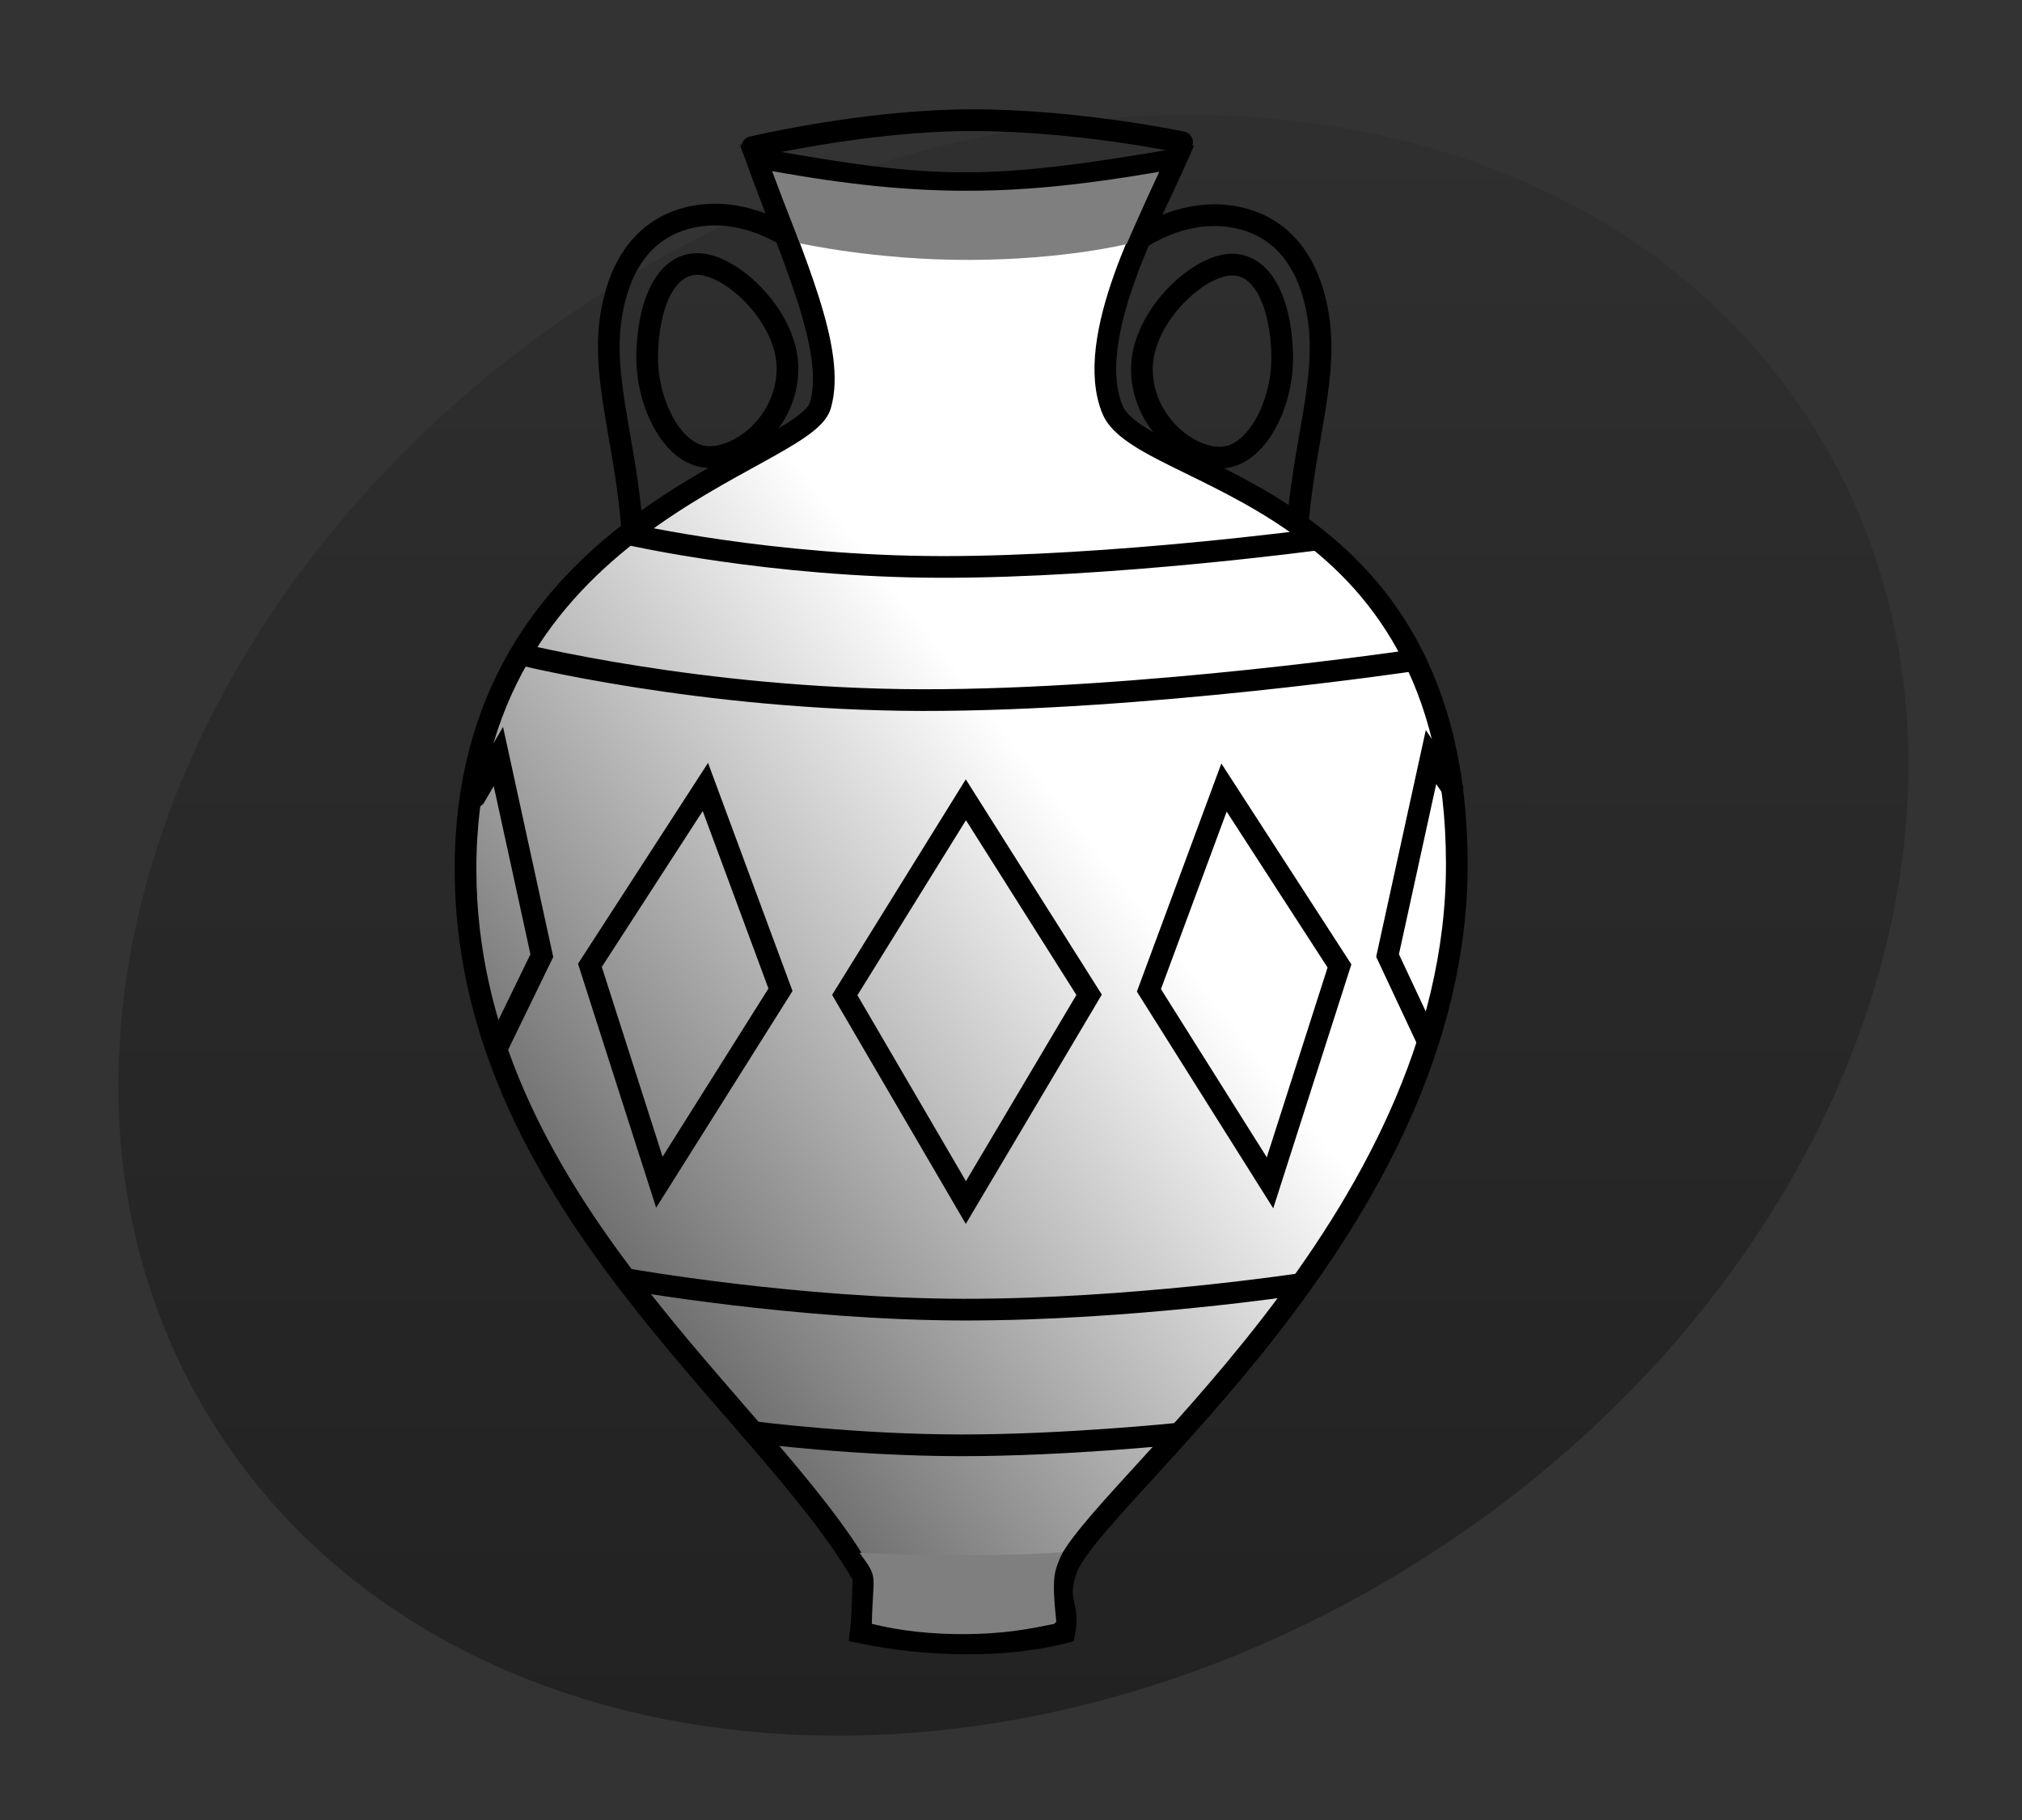 <?xml version="1.0" encoding="UTF-8" standalone="no"?>
<!-- Created with Inkscape (http://www.inkscape.org/) -->
<svg
   xmlns:svg="http://www.w3.org/2000/svg"
   xmlns="http://www.w3.org/2000/svg"
   xmlns:xlink="http://www.w3.org/1999/xlink"
   version="1.0"
   width="400"
   height="360"
   id="svg2">
  <rect width="100%" height="100%" fill="#333333" stroke="none"/>
  <defs
     id="defs4">
    <linearGradient
       id="linearGradient7798">
      <stop
         style="stop-color:#5b5b5b;stop-opacity:1"
         offset="0"
         id="stop7800" />
      <stop
         style="stop-color:#ffffff;stop-opacity:1"
         offset="1"
         id="stop7802" />
    </linearGradient>
    <linearGradient
       id="g_background">
      <stop
         style="stop-color:#000000;stop-opacity:0.333"
         offset="0"
         id="col_01" />
      <stop
         style="stop-color:#000000;stop-opacity:0.078"
         offset="1"
         id="col_02" />
    </linearGradient>
    <linearGradient
       x1="92.6"
       y1="304.5"
       x2="263.8"
       y2="26.29"
       id="g_0001"
       xlink:href="#g_background"
       gradientUnits="userSpaceOnUse"
       gradientTransform="matrix(0.836,-0.514,0.514,0.836,-40.259,136.417)" />
    <linearGradient
       x1="527.383"
       y1="469.068"
       x2="479.67"
       y2="471.935"
       id="linearGradient10548"
       xlink:href="#linearGradient10534"
       gradientUnits="userSpaceOnUse" />
    <linearGradient
       x1="468.537"
       y1="488.337"
       x2="533.914"
       y2="488.337"
       id="linearGradient10540"
       xlink:href="#linearGradient10534"
       gradientUnits="userSpaceOnUse" />
    <linearGradient
       id="linearGradient10534">
      <stop
         style="stop-color:#5b5b5b;stop-opacity:1"
         offset="0"
         id="stop10536" />
      <stop
         style="stop-color:#f3f3f3;stop-opacity:1"
         offset="1"
         id="stop10538" />
    </linearGradient>
    <linearGradient
       id="linearGradient10542">
      <stop
         style="stop-color:#ffffff;stop-opacity:1"
         offset="0"
         id="stop10544" />
      <stop
         style="stop-color:#ffffff;stop-opacity:0"
         offset="1"
         id="stop10546" />
    </linearGradient>
    <linearGradient
       x1="468.537"
       y1="488.337"
       x2="533.914"
       y2="488.337"
       id="linearGradient1664"
       xlink:href="#linearGradient10534"
       gradientUnits="userSpaceOnUse" />
    <linearGradient
       x1="527.383"
       y1="469.068"
       x2="479.67"
       y2="471.935"
       id="linearGradient1666"
       xlink:href="#linearGradient10534"
       gradientUnits="userSpaceOnUse" />
    <linearGradient
       x1="115.273"
       y1="258.699"
       x2="227.674"
       y2="171.064"
       id="linearGradient7825"
       xlink:href="#linearGradient7798"
       gradientUnits="userSpaceOnUse" />
  </defs>
  <path
     d="M 359.292,85.285 C 402.476,155.454 366.38,256.097 278.669,310.077 C 190.958,364.057 84.847,350.934 41.663,280.765 C -1.522,210.596 34.575,109.953 122.286,55.973 C 209.997,1.993 316.108,15.117 359.292,85.285 z "
     style="fill:url(#g_0001);fill-opacity:1;stroke:none;stroke-width:1;stroke-linecap:butt;stroke-linejoin:round;stroke-miterlimit:4;stroke-dasharray:none;stroke-dashoffset:0;stroke-opacity:1"
     id="path2869" />
  <g
     transform="translate(-6.825,1.365)"
     id="g7806">
    <path
       d="M 248.314,41.232 C 256.483,41.72 263.588,46.246 266.605,56.738 C 269.605,67.167 267.441,76.097 265.12,89.979 C 262.803,103.831 262.984,113.284 262.984,113.284 L 211.452,91.65 C 211.452,91.65 217.904,60.137 224.265,52.745 C 230.858,45.085 240.052,40.743 248.314,41.232 z "
       style="fill:none;fill-opacity:0.75;fill-rule:evenodd;stroke:#000000;stroke-width:4.292px;stroke-linecap:butt;stroke-linejoin:miter;stroke-opacity:1"
       id="path1315" />
    <path
       d="M 147.015,41.114 C 138.846,41.603 131.741,46.128 128.723,56.62 C 125.723,67.05 127.887,75.98 130.209,89.861 C 132.525,103.713 132.344,113.167 132.344,113.167 L 183.877,91.532 C 183.877,91.532 177.425,60.019 171.063,52.628 C 164.471,44.967 155.276,40.625 147.015,41.114 z "
       style="fill:none;fill-opacity:0.75;fill-rule:evenodd;stroke:#000000;stroke-width:4.292px;stroke-linecap:butt;stroke-linejoin:miter;stroke-opacity:1"
       id="path7512" />
    <path
       d="M 156.484,29.997 C 191.715,36.374 202.239,36.538 239.493,30.182 C 234.665,41.139 221.165,65.452 226.865,79.579 C 232.591,93.77 294.903,95.207 295.018,169.459 C 295.128,240.853 222.905,294.424 217.766,309.108 C 215.52,315.523 218.509,315.979 217.394,321.55 C 204.952,324.707 189.539,324.149 177.097,321.55 C 177.468,318.578 177.468,315.607 177.654,310.593 C 158.712,276.981 98.962,235.829 98.916,170.573 C 98.867,101.366 165.828,90.065 169.112,78.836 C 172.295,67.951 163.726,50.052 156.484,29.997 z "
       style="fill:url(#linearGradient7825);fill-opacity:1;fill-rule:evenodd;stroke:#000000;stroke-width:4.292px;stroke-linecap:butt;stroke-linejoin:miter;stroke-opacity:1"
       id="path1350" />
    <path
       d="M 197.896,156.831 L 173.94,195.458 L 197.896,236.498 L 222.276,195.404 L 197.896,156.831 z "
       style="fill:none;fill-opacity:0.75;fill-rule:evenodd;stroke:#000000;stroke-width:4.292;stroke-linecap:butt;stroke-linejoin:miter;stroke-miterlimit:4;stroke-dasharray:none;stroke-opacity:1"
       id="path1313" />
    <path
       d="M 232.715,71.78 C 232.622,61.659 243.439,51.26 250.264,50.981 C 257.088,50.702 260.384,59.616 260.477,69.18 C 260.57,78.744 255.324,88.864 248.499,89.143 C 241.675,89.421 232.808,81.993 232.715,71.78 z "
       style="fill:none;fill-opacity:0.75;fill-rule:evenodd;stroke:#000000;stroke-width:4.292px;stroke-linecap:butt;stroke-linejoin:miter;stroke-opacity:1"
       id="path1317" />
    <path
       d="M 248.964,154.417 L 234.108,194.529 L 258.063,232.598 L 271.805,189.701 L 248.964,154.417 z "
       style="fill:none;fill-opacity:0.75;fill-rule:evenodd;stroke:#000000;stroke-width:4.292;stroke-linecap:butt;stroke-linejoin:miter;stroke-miterlimit:4;stroke-dasharray:none;stroke-opacity:1"
       id="path1319" />
    <path
       d="M 294.152,154.628 L 289.911,148.382 L 281.317,187.639 L 289.138,204.322"
       style="fill:none;fill-opacity:0.75;fill-rule:evenodd;stroke:#000000;stroke-width:4.292;stroke-linecap:round;stroke-linejoin:miter;stroke-miterlimit:4;stroke-dasharray:none;stroke-opacity:1"
       id="path1321" />
    <path
       d="M 131.507,104.37 C 131.507,104.37 159.455,110.731 193.067,110.777 C 226.679,110.824 267.395,105.345 267.395,105.345"
       style="fill:none;fill-opacity:0.75;fill-rule:evenodd;stroke:#000000;stroke-width:4.292;stroke-linecap:butt;stroke-linejoin:miter;stroke-miterlimit:4;stroke-dasharray:none;stroke-opacity:1"
       id="path2196" />
    <path
       d="M 109.121,127.894 C 109.121,127.894 145.523,137.048 189.303,137.115 C 233.082,137.182 286.113,129.297 286.113,129.297"
       style="fill:none;fill-opacity:0.75;fill-rule:evenodd;stroke:#000000;stroke-width:4.292;stroke-linecap:butt;stroke-linejoin:miter;stroke-miterlimit:4;stroke-dasharray:none;stroke-opacity:1"
       id="path2198" />
    <path
       d="M 156.094,281.94 C 156.094,281.94 176.146,284.511 196.883,284.524 C 217.62,284.537 239.93,282.211 239.93,282.211"
       style="fill:none;fill-opacity:0.75;fill-rule:evenodd;stroke:#000000;stroke-width:4.292;stroke-linecap:butt;stroke-linejoin:miter;stroke-miterlimit:4;stroke-dasharray:none;stroke-opacity:1"
       id="path3073" />
    <path
       d="M 130.871,251.679 C 130.871,251.679 164.519,257.638 197.424,257.684 C 230.329,257.731 263.899,252.654 263.899,252.654"
       style="fill:none;fill-opacity:0.75;fill-rule:evenodd;stroke:#000000;stroke-width:4.292;stroke-linecap:butt;stroke-linejoin:miter;stroke-miterlimit:4;stroke-dasharray:none;stroke-opacity:1"
       id="path3075" />
    <path
       d="M 159.558,32.476 C 162.799,41.115 165.095,46.763 165.095,46.763 C 165.095,46.763 180.102,50.121 198.812,50.046 C 217.522,49.972 229.703,46.915 229.703,46.915 C 229.703,46.915 232.633,40.137 236.153,32.614 C 208.365,37.4 189.498,37.887 159.558,32.476 z "
       style="fill:#7f7f7f;fill-opacity:1;fill-rule:evenodd;stroke:#000000;stroke-width:0;stroke-linecap:butt;stroke-linejoin:miter;stroke-miterlimit:4;stroke-dasharray:none;stroke-opacity:1"
       id="path3954" />
    <path
       d="M 179.29,319.821 C 190.167,322.632 205.715,322.585 215.795,319.516 C 214.77,309.756 215.48,309.536 216.99,305.675 C 206.324,306.497 187.355,306.392 176.848,305.774 C 180.725,311.043 179.519,309.651 179.29,319.821 z "
       style="fill:#7f7f7f;fill-opacity:1;fill-rule:evenodd;stroke:#000000;stroke-width:0;stroke-linecap:butt;stroke-linejoin:miter;stroke-miterlimit:4;stroke-dasharray:none;stroke-opacity:1;display:inline"
       id="path6603" />
    <path
       d="M 162.614,71.662 C 162.707,61.541 151.889,51.142 145.065,50.863 C 138.24,50.585 134.944,59.499 134.851,69.062 C 134.758,78.626 140.005,88.747 146.829,89.025 C 153.654,89.304 162.521,81.876 162.614,71.662 z "
       style="fill:none;fill-opacity:0.75;fill-rule:evenodd;stroke:#000000;stroke-width:4.292px;stroke-linecap:butt;stroke-linejoin:miter;stroke-opacity:1"
       id="path7514" />
    <path
       d="M 146.365,154.3 L 161.221,194.412 L 137.265,232.481 L 123.523,189.583 L 146.365,154.3 z "
       style="fill:none;fill-opacity:0.75;fill-rule:evenodd;stroke:#000000;stroke-width:4.292;stroke-linecap:butt;stroke-linejoin:miter;stroke-miterlimit:4;stroke-dasharray:none;stroke-opacity:1"
       id="path7516" />
    <path
       d="M 100.775,156.25 L 105.417,148.264 L 114.012,187.655 L 105.254,205.677"
       style="fill:none;fill-opacity:0.75;fill-rule:evenodd;stroke:#000000;stroke-width:4.292;stroke-linecap:round;stroke-linejoin:miter;stroke-miterlimit:4;stroke-dasharray:none;stroke-opacity:1"
       id="path7518" />
    <path
       d="M 155.643,27.743 C 155.643,27.743 177.793,22.453 198.824,22.406 C 219.856,22.36 240.669,26.768 240.669,26.768"
       style="fill:none;fill-opacity:0.75;fill-rule:evenodd;stroke:#000000;stroke-width:4.292;stroke-linecap:round;stroke-linejoin:miter;stroke-miterlimit:4;stroke-dasharray:none;stroke-opacity:1;display:inline"
       id="path7528" />
  </g>
</svg>
